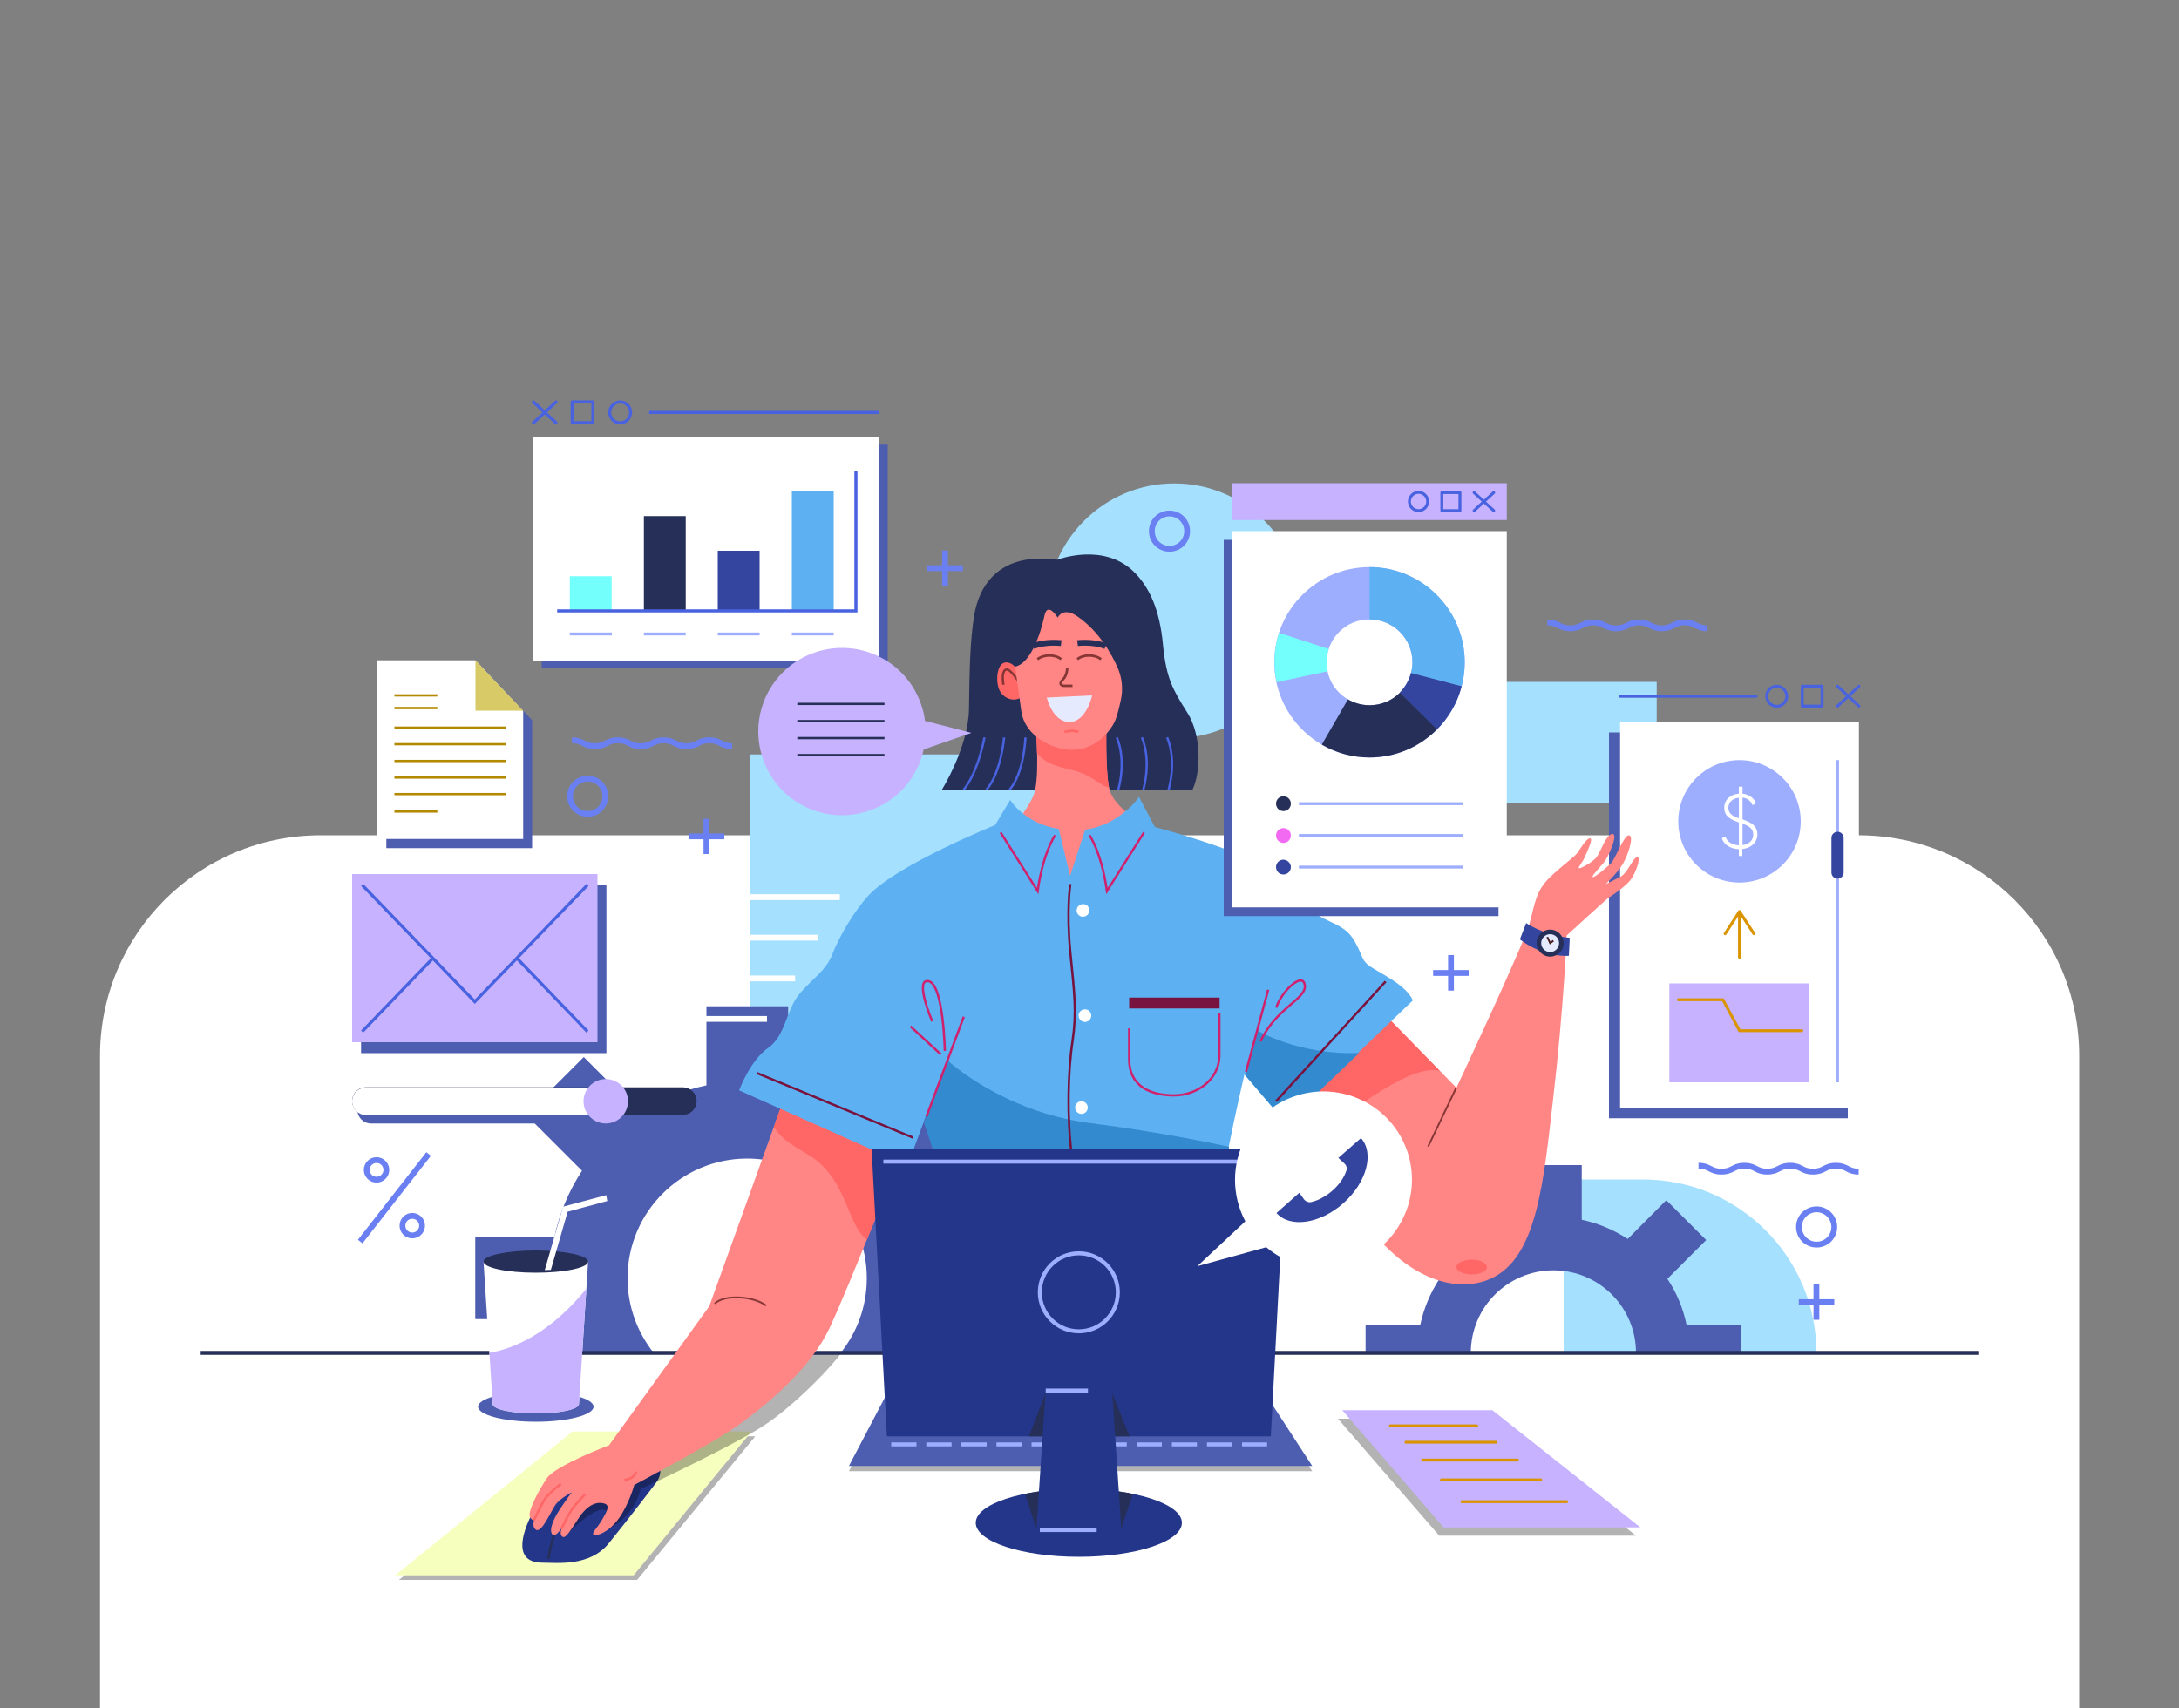 <?xml version="1.0" encoding="utf-8"?>
<!-- Generator: Adobe Illustrator 27.1.0, SVG Export Plug-In . SVG Version: 6.00 Build 0)  -->
<svg version="1.1" id="Capa_1" xmlns="http://www.w3.org/2000/svg" xmlns:xlink="http://www.w3.org/1999/xlink" x="0px" y="0px"
	 viewBox="0 0 1000 784" style="enable-background:new 0 0 1000 784;" xml:space="preserve">
<rect x="0" y="0" width="1000" height="784" fill="#808080" stroke="none"/>
<style type="text/css">
	.st0{fill:#FFFFFF;}
	.st1{opacity:0.3;enable-background:new    ;}
	.st2{fill:#4D5DB0;}
	.st3{fill:#F7FFBF;}
	.st4{fill:#24368A;}
	.st5{fill:none;stroke:#262F57;stroke-width:1.073;stroke-miterlimit:10;}
	.st6{fill:#A5E0FF;}
	.st7{fill:none;stroke:#262F57;stroke-width:1.793;stroke-miterlimit:10;}
	.st8{opacity:0.3;}
	.st9{fill:#C6B2FF;}
	.st10{fill:none;stroke:#D99400;stroke-width:1.295;stroke-linecap:round;stroke-linejoin:round;stroke-miterlimit:10;}
	.st11{fill:#262F57;}
	.st12{fill:none;stroke:#4862E0;stroke-width:1.404;stroke-miterlimit:10;}
	.st13{fill:none;stroke:#FFFFFF;stroke-width:2.668;stroke-miterlimit:10;}
	.st14{fill:#D9CA68;}
	.st15{fill:none;stroke:#B38900;stroke-width:1.044;stroke-miterlimit:10;}
	.st16{fill:none;stroke:#421B1B;stroke-width:1.362;stroke-miterlimit:10;}
	.st17{fill:none;stroke:#4862E0;stroke-width:1.404;stroke-linecap:round;stroke-linejoin:round;stroke-miterlimit:10;}
	.st18{fill:#5DB1F2;}
	.st19{fill:#33459E;}
	.st20{fill:#73FFFC;}
	.st21{fill:none;stroke:#9EAEFF;stroke-width:1.334;stroke-miterlimit:10;}
	.st22{fill:none;stroke:#6A80F2;stroke-width:2.668;stroke-miterlimit:10;}
	.st23{fill:none;stroke:#4862E0;stroke-width:1.334;stroke-linecap:round;stroke-linejoin:round;stroke-miterlimit:10;}
	.st24{fill:#9EAEFF;}
	.st25{fill:none;stroke:#D99400;stroke-width:1.334;stroke-linecap:round;stroke-linejoin:round;stroke-miterlimit:10;}
	.st26{fill:#FF6666;}
	.st27{fill:none;stroke:#873636;stroke-width:1.044;stroke-miterlimit:10;}
	.st28{fill:#FF8685;}
	.st29{fill:none;stroke:#4862E0;stroke-width:1.044;stroke-miterlimit:10;}
	.st30{fill:none;stroke:#873636;stroke-width:1.135;stroke-miterlimit:10;}
	.st31{fill:#E6EAFF;}
	.st32{fill:none;stroke:#FF6666;stroke-width:1.135;stroke-miterlimit:10;}
	.st33{fill:none;stroke:#262F57;stroke-width:2.668;stroke-miterlimit:10;}
	.st34{fill:none;stroke:#873636;stroke-width:0.805;stroke-miterlimit:10;}
	.st35{fill:none;stroke:#FF6666;stroke-width:1.044;stroke-miterlimit:10;}
	.st36{fill:none;stroke:#FF6666;stroke-width:1.073;stroke-miterlimit:10;}
	.st37{fill:none;stroke:#421B1B;stroke-width:0.805;stroke-miterlimit:10;}
	.st38{fill:none;stroke:#CF216D;stroke-width:1.044;stroke-miterlimit:10;}
	.st39{fill:#348ACF;}
	.st40{fill:none;stroke:#78133F;stroke-width:1.044;stroke-miterlimit:10;}
	.st41{fill:#78133F;}
	.st42{fill:none;stroke:#9EAEFF;stroke-width:1.793;stroke-miterlimit:10;}
	.st43{fill:none;stroke:#9EAEFF;stroke-width:1.847;stroke-miterlimit:10;}
	.st44{fill:none;stroke:#9EAEFF;stroke-width:1.847;stroke-miterlimit:10;}
	.st45{fill:#F26AF2;}
	.st46{fill:none;stroke:#262F57;stroke-width:1.044;stroke-miterlimit:10;}
</style>
<g id="BACKGROUND">
	<path class="st0" d="M147.2,383.4h705.7c55.9,0,101.3,45.3,101.3,101.3V784H45.9V484.7C45.9,428.7,91.2,383.4,147.2,383.4z"/>
</g>
<g id="OBJECTS">
	<g>
		<polygon class="st1" points="292.4,725.2 183.1,725.2 264.4,659.3 346.6,659.3 		"/>
		<rect x="165.7" y="406.2" class="st2" width="112.6" height="77.2"/>
		<polygon class="st3" points="290.8,723.1 181.4,723.1 262.7,657.1 344.9,657.1 		"/>
		<g>
			<path class="st4" d="M300.5,681.4c0,0-12.5,16.4-21.2,27.1c-8.7,10.7-23.8,8.8-30.3,8.8c-13,0-10.2-12.1-4.6-23
				c7.1-13.7,22.1-21.9,30.4-25.7C293.7,659.8,309.4,670.6,300.5,681.4z"/>
			<path class="st5" d="M251.7,715.5c0,0,1.6-15,9.9-24.1"/>
		</g>
		<path class="st1" d="M279.5,701.7c0,0,11.5-5.4,14.5-18.2c0,0,45.3-21,59-30.8c13.8-9.8,29-25.8,33-31.6h-39.3l-67.3,51.8
			L260.2,699l-0.7,6.1c0,0,14.3-15.6,19.2-11.4C281.3,695.9,279.5,701.7,279.5,701.7z"/>
		<g>
			<circle class="st6" cx="538.9" cy="280.4" r="58.5"/>
			<path class="st6" d="M833.6,621h-116v-79.6H754C798,541.4,833.6,577.1,833.6,621L833.6,621z"/>
			<path class="st2" d="M626.7,608.1V621H675c0-21,17-37.9,37.9-37.9c21,0,37.9,17,37.9,37.9h48.3v-12.9h-25.1
				c-1.6-7.7-4.6-14.8-8.8-21.1l17.8-17.8l-18.3-18.3L747,568.7c-6.3-4.1-13.5-7.2-21.1-8.8v-25.1H700v25.1
				c-7.7,1.6-14.8,4.6-21.1,8.8l-17.8-17.8l-18.3,18.3l17.8,17.8c-4.1,6.3-7.2,13.5-8.8,21.1L626.7,608.1L626.7,608.1z"/>
			<rect x="648.2" y="313" class="st6" width="112.1" height="55.8"/>
			<rect x="344.1" y="346.3" class="st6" width="155.1" height="129.5"/>
			<path class="st2" d="M259.1,621h40.9c-7.5-9.4-12-21.3-12-34.3c0-30.3,24.6-54.9,54.9-54.9c30.3,0,54.9,24.6,54.9,54.9
				c0,13-4.5,24.9-12,34.3h40.9c2-5,3.7-10.2,4.8-15.5h36.3V568h-36.3c-2.3-11.1-6.7-21.4-12.7-30.6l25.7-25.7l-26.5-26.5
				l-25.7,25.7c-9.2-6-19.5-10.4-30.6-12.7v-36.3h-37.5v36.3c-11.1,2.3-21.4,6.7-30.6,12.7l-25.7-25.7l-26.5,26.5l25.7,25.7
				c-6,9.2-10.4,19.5-12.7,30.6h-36.3v37.5h36.3C255.4,610.9,257,616.1,259.1,621z"/>
		</g>
		<line class="st7" x1="92.1" y1="621" x2="907.9" y2="621"/>
		<g>
			<g class="st8">
				<polygon points="750.8,704.9 660.5,704.9 614,651.2 682.9,651.2 				"/>
			</g>
			<g>
				<polygon class="st9" points="752.8,701.1 662.5,701.1 616,647.3 684.9,647.3 				"/>
				<g>
					<line class="st10" x1="638.1" y1="654.5" x2="677.7" y2="654.5"/>
					<line class="st10" x1="645.2" y1="662" x2="686.6" y2="662"/>
					<line class="st10" x1="652.9" y1="670.2" x2="696.4" y2="670.2"/>
					<line class="st10" x1="661.5" y1="679.3" x2="707.1" y2="679.3"/>
					<line class="st10" x1="670.9" y1="689.3" x2="719" y2="689.3"/>
				</g>
			</g>
		</g>
		<g>
			<ellipse class="st2" cx="245.9" cy="645.7" rx="26.5" ry="6.9"/>
			<path class="st0" d="M269.9,579.1h-48l4.2,65.3c0,0,0,0.1,0,0.1c0,2.4,8.9,4.3,19.8,4.3s19.8-1.9,19.8-4.3c0,0,0-0.1,0-0.1
				L269.9,579.1z"/>
			<path class="st9" d="M245.9,648.8c11,0,19.8-1.9,19.8-4.3c0,0,0-0.1,0-0.1l3.4-52.9c-8.1,10.1-23.7,25.8-44.5,29.5l0,0l1.5,23.4
				c0,0,0,0.1,0,0.1C226.1,646.9,235,648.8,245.9,648.8z"/>
			<path class="st11" d="M269.9,579.1c0,2.8-10.7,5.1-24,5.1s-24-2.3-24-5.1c0-2.8,10.7-5.1,24-5.1S269.9,576.3,269.9,579.1z"/>
			<path class="st0" d="M278.2,548.6l-19.1,5.1c-0.5,0.1-0.8,0.5-0.9,0.9L250,583c1,0,1.9-0.1,2.8-0.1l7.7-26.7l18.2-4.9
				L278.2,548.6z"/>
		</g>
		<g>
			<rect x="161.6" y="401.2" class="st9" width="112.6" height="77.2"/>
			<g>
				<polyline class="st12" points="269.6,406.2 217.9,459.8 166.2,406.2 				"/>
				<line class="st12" x1="198.8" y1="439.7" x2="166.2" y2="473.5"/>
				<line class="st12" x1="269.6" y1="473.5" x2="237.1" y2="439.7"/>
			</g>
		</g>
		<g>
			<line class="st13" x1="286.6" y1="411.8" x2="385.4" y2="411.8"/>
			<line class="st13" x1="286.6" y1="430.4" x2="375.6" y2="430.4"/>
			<line class="st13" x1="286.6" y1="449.1" x2="364.9" y2="449.1"/>
			<line class="st13" x1="286.6" y1="467.7" x2="352" y2="467.7"/>
		</g>
		<path class="st2" d="M315.8,503.1h-27.5c-1.9-2.4-4.8-3.9-8-3.9c-3.3,0-6.1,1.5-8,3.9h-102c-3.5,0-6.3,2.8-6.3,6.3
			c0,3.5,2.8,6.3,6.3,6.3h102c1.9,2.4,4.8,3.9,8,3.9c3.3,0,6.1-1.5,8-3.9h27.5c3.5,0,6.3-2.8,6.3-6.3
			C322.1,505.9,319.3,503.1,315.8,503.1z"/>
		<g>
			<polygon class="st2" points="244.2,389.3 177.3,389.3 177.3,307.3 222.3,307.3 244.2,330.6 			"/>
			<polygon class="st0" points="240.1,385.1 173.2,385.1 173.2,303.1 218.2,303.1 240.1,326.4 			"/>
			<polygon class="st14" points="218.2,303.1 218.2,326.2 240.1,326.2 			"/>
			<line class="st15" x1="181" y1="319.2" x2="200.7" y2="319.2"/>
			<line class="st15" x1="181" y1="325" x2="200.7" y2="325"/>
			<line class="st15" x1="181" y1="372.5" x2="200.7" y2="372.5"/>
			<line class="st15" x1="181" y1="334" x2="232.2" y2="334"/>
			<line class="st15" x1="181" y1="341.6" x2="232.2" y2="341.6"/>
			<line class="st15" x1="181" y1="349.3" x2="232.2" y2="349.3"/>
			<line class="st15" x1="181" y1="356.9" x2="232.2" y2="356.9"/>
			<line class="st15" x1="181" y1="364.5" x2="232.2" y2="364.5"/>
		</g>
		<path class="st16" d="M247.4,306.4"/>
		<g>
			<rect x="248.6" y="204.1" class="st2" width="158.8" height="102.7"/>
			<rect x="244.8" y="200.5" class="st0" width="158.8" height="102.7"/>
			<g>
				<g>
					<line class="st17" x1="244.8" y1="184.5" x2="255.2" y2="194.1"/>
					<line class="st17" x1="255.2" y1="184.5" x2="244.8" y2="194.1"/>
				</g>
				<rect x="262.6" y="184.5" class="st17" width="9.5" height="9.5"/>
				<path class="st12" d="M289.4,189.3c0,2.7-2.2,4.8-4.8,4.8c-2.7,0-4.8-2.2-4.8-4.8s2.2-4.8,4.8-4.8
					C287.2,184.5,289.4,186.6,289.4,189.3z"/>
			</g>
			<line class="st12" x1="297.9" y1="189.3" x2="403.6" y2="189.3"/>
			<g>
				<rect x="363.4" y="225.3" class="st18" width="19.2" height="55"/>
				<rect x="329.4" y="252.8" class="st19" width="19.2" height="27.5"/>
				<rect x="295.5" y="236.9" class="st11" width="19.2" height="43.5"/>
				<rect x="261.5" y="264.5" class="st20" width="19.2" height="15.8"/>
			</g>
			<polyline class="st12" points="255.7,280.4 392.8,280.4 392.8,216 			"/>
			<g>
				<line class="st21" x1="261.5" y1="291" x2="280.8" y2="291"/>
				<line class="st21" x1="295.5" y1="291" x2="314.7" y2="291"/>
				<line class="st21" x1="329.4" y1="291" x2="348.6" y2="291"/>
				<line class="st21" x1="363.4" y1="291" x2="382.6" y2="291"/>
			</g>
		</g>
		<g>
			<path class="st22" d="M277.8,365.5c0,4.5-3.6,8.1-8.1,8.1s-8.1-3.6-8.1-8.1s3.6-8.1,8.1-8.1S277.8,361,277.8,365.5z"/>
			<path class="st22" d="M544.8,243.8c0,4.5-3.6,8.1-8.1,8.1c-4.5,0-8.1-3.6-8.1-8.1s3.6-8.1,8.1-8.1
				C541.2,235.7,544.8,239.3,544.8,243.8z"/>
			<path class="st22" d="M841.8,563.2c0,4.5-3.6,8.1-8.1,8.1c-4.5,0-8.1-3.6-8.1-8.1s3.6-8.1,8.1-8.1
				C838.1,555.1,841.8,558.7,841.8,563.2z"/>
			<path class="st22" d="M262.5,339.8c5.3,0,5.3,2.7,10.5,2.7s5.3-2.7,10.5-2.7c5.3,0,5.3,2.7,10.5,2.7c5.3,0,5.3-2.7,10.5-2.7
				c5.3,0,5.3,2.7,10.5,2.7c5.3,0,5.3-2.7,10.5-2.7c5.3,0,5.3,2.7,10.5,2.7"/>
			<path class="st22" d="M779.5,535.1c5.3,0,5.3,2.7,10.5,2.7c5.3,0,5.3-2.7,10.5-2.7c5.3,0,5.3,2.7,10.5,2.7
				c5.3,0,5.3-2.7,10.5-2.7c5.3,0,5.3,2.7,10.5,2.7c5.3,0,5.3-2.7,10.5-2.7c5.3,0,5.3,2.7,10.5,2.7"/>
			<path class="st22" d="M710.1,285.7c5.3,0,5.3,2.7,10.5,2.7c5.3,0,5.3-2.7,10.5-2.7c5.3,0,5.3,2.7,10.5,2.7
				c5.3,0,5.3-2.7,10.5-2.7c5.3,0,5.3,2.7,10.5,2.7c5.3,0,5.3-2.7,10.5-2.7c5.3,0,5.3,2.7,10.5,2.7"/>
			<g>
				<line class="st22" x1="196.7" y1="529.7" x2="165.3" y2="569.9"/>
				<g>
					<circle class="st22" cx="172.8" cy="537" r="4.5"/>
					<path class="st22" d="M193.7,562.6c0,2.5-2,4.5-4.5,4.5s-4.5-2-4.5-4.5c0-2.5,2-4.5,4.5-4.5S193.7,560.1,193.7,562.6z"/>
				</g>
			</g>
			<g>
				<line class="st22" x1="433.7" y1="252.7" x2="433.7" y2="268.9"/>
				<line class="st22" x1="441.9" y1="260.8" x2="425.6" y2="260.8"/>
			</g>
			<g>
				<line class="st22" x1="324.2" y1="375.8" x2="324.2" y2="392"/>
				<line class="st22" x1="332.4" y1="383.9" x2="316.1" y2="383.9"/>
			</g>
			<g>
				<line class="st22" x1="665.9" y1="438.4" x2="665.9" y2="454.7"/>
				<line class="st22" x1="674" y1="446.6" x2="657.7" y2="446.6"/>
			</g>
			<g>
				<line class="st22" x1="833.6" y1="589.5" x2="833.6" y2="605.8"/>
				<line class="st22" x1="841.8" y1="597.7" x2="825.5" y2="597.7"/>
			</g>
		</g>
		<g>
			<rect x="738.4" y="336.2" class="st2" width="109.6" height="177.1"/>
			<g>
				<g>
					<line class="st23" x1="853.1" y1="315" x2="843.3" y2="324.1"/>
					<line class="st23" x1="843.3" y1="315" x2="853.1" y2="324.1"/>
				</g>
				<rect x="827.1" y="315" class="st23" width="9.1" height="9.1"/>
				<path class="st23" d="M810.8,319.6c0,2.5,2.1,4.6,4.6,4.6c2.5,0,4.6-2.1,4.6-4.6s-2.1-4.6-4.6-4.6
					C812.8,315,810.8,317,810.8,319.6z"/>
			</g>
			<rect x="743.5" y="331.4" class="st0" width="109.6" height="177.1"/>
			<line class="st23" x1="805.9" y1="319.6" x2="743.5" y2="319.6"/>
			<g>
				<circle class="st24" cx="798.3" cy="377" r="28.1"/>
				<g>
					<path class="st0" d="M799.6,389.7v3.2H798v-3.1c-3.9-0.2-6.8-2-7.8-5l1.6-0.9c0.8,2.5,3,3.9,6.2,4.1v-10.5
						c-3.6-1.3-6.7-2.6-6.7-6.8c0-3.7,3-6.1,6.7-6.4v-3.2h1.7v3.2c2.8,0.3,5.1,1.8,6.2,4.4l-1.6,0.9c-0.8-2-2.4-3.2-4.6-3.5v10
						c3.6,1.3,6.8,2.7,6.8,6.9C806.5,386.7,803.6,389.3,799.6,389.7z M798,375.6v-9.4c-2.9,0.2-4.8,2.1-4.8,4.6
						C793.2,373.5,795.2,374.6,798,375.6z M804.6,383.1c0-2.8-2-4-4.9-5v9.8C802.8,387.5,804.6,385.6,804.6,383.1z"/>
				</g>
			</g>
			<g>
				<line class="st25" x1="798.3" y1="439.4" x2="798.3" y2="418.9"/>
				<polyline class="st25" points="804.9,428.6 798.3,418.4 791.7,428.6 				"/>
			</g>
			<g>
				<rect x="766.1" y="451.4" class="st9" width="64.3" height="45.4"/>
				<polyline class="st10" points="770.2,458.9 790.7,458.9 798.3,473.1 826.9,473.1 				"/>
			</g>
			<line class="st21" x1="843.3" y1="348.9" x2="843.3" y2="496.8"/>
			<path class="st19" d="M843.3,403.3L843.3,403.3c-1.6,0-2.8-1.3-2.8-2.8v-15.9c0-1.6,1.3-2.8,2.8-2.8l0,0c1.6,0,2.8,1.3,2.8,2.8
				v15.9C846.1,402.1,844.8,403.3,843.3,403.3z"/>
		</g>
		<g>
			<g>
				<path class="st11" d="M485.3,256.9c0,0,21.5-8.3,35.5,6c6.9,7.1,11.4,17.1,12.9,32.9c1.5,15.8,4.7,21,11.3,31.5s6,27.4,2.3,35.1
					h-115c0,0,12.2-19.5,12.4-37.2c0.2-17.7,0.5-30.8,2.3-42.3C449.2,268.9,458.4,253.3,485.3,256.9z"/>
				<path class="st26" d="M468.5,309.7c0,0-3.3-6.4-7.3-5.6c-4,0.7-4.5,9.7-2.1,13.5c2.2,3.5,7.6,5.2,10.9,1.2L468.5,309.7z"/>
				<path class="st27" d="M460.5,314.3c-0.6-3.4-0.4-6.9,1.5-7c1.9-0.1,5.5,5.6,5.5,5.6"/>
				<path class="st28" d="M475.4,335.2c0,0,2,23.3-1.3,30.4c-3.3,7.1-10.5,15.6-10.5,15.6l28,25.5l31.1-29.9c0,0-11.8-6.6-13.6-14.8
					c-1.9-8.1-1.4-28.6-1.4-28.6L475.4,335.2z"/>
				<path class="st26" d="M507.8,333.5l-32.4,1.8c0,0,0.4,4.6,0.5,10.3c1.7,2.3,5.4,5.5,13.8,7.3c11.8,2.4,14.9,7.8,19.2,8.6
					C507.3,352.7,507.8,333.5,507.8,333.5z"/>
				<path class="st29" d="M535.6,338.5c0,0,4.6,9.2,0.7,24"/>
				<path class="st29" d="M524,338.5c0,0,4.6,9.2,0.7,24"/>
				<path class="st29" d="M512.5,338.5c0,0,4.6,9.2,0.7,24"/>
				<path class="st29" d="M451.8,338.5c0,0-2.9,16.1-9.6,24"/>
				<path class="st29" d="M460.8,338.5c0,0-1.3,16.1-8.1,24"/>
				<path class="st29" d="M470.6,338.5c0,0-0.5,16.1-7.3,24"/>
				<path class="st28" d="M479.3,282.7c0,0-4.2,21.2-13.4,23.3c0,0,1.4,10.8,2.8,20.4c1.6,11.6,14.4,17.8,23.3,17.8
					c11.4,0,18.3-9.5,20-14c0.8-2.1,1.7-5.7,2.4-9c1.1-5,0.5-10.3-1.6-15c-3.1-6.9-8.9-16.8-18.4-23.3c-6.7-4.6-9,0.6-9,0.6
					S480.7,275.8,479.3,282.7z"/>
				<g>
					<path class="st30" d="M476.1,302.6c2.9-2.3,8.2-2.3,10.9,0"/>
					<path class="st30" d="M505.3,302.6c-2.9-2.3-8.2-2.3-10.9,0"/>
				</g>
				<path class="st30" d="M489.8,306.5c0,0,0,3.5-2,5.4c-2,1.9-0.9,2.9,0.6,2.9c1.4,0,3.8,0,3.8,0"/>
				<path class="st31" d="M480.4,320.2l20.8-1c0,0-2.6,12.2-10.4,12.2S480.4,320.2,480.4,320.2z"/>
				<path class="st32" d="M488.5,336c0,0,3.8-1.2,6.4,0"/>
				<g>
					<path class="st33" d="M494.5,295.2c0,0,7-0.9,12.9,1.4"/>
					<path class="st33" d="M487,295.2c0,0-7-0.9-12.9,1.4"/>
				</g>
			</g>
			<g>
				<path class="st28" d="M414.6,527.2c0,0-25.4,64.3-33.8,82.2c-8.4,17.9-26.6,33.8-42.6,45.2c-11.2,8-47.1,27-47.1,27
					s-2.6,9.3-7.2,15.5c-4.6,6.3-9.8,8-11.3,7.4s1.3-2.8,3.7-6.9c2.4-4.1,3.8-6.7,0.9-7.5c-2.9-0.8-7.3,0-11.8,7
					c-4.5,7-6.2,9.4-7.5,8.1c-1.3-1.3,0-4,0-4s-2.8,4.4-4.2,3.3c-1.4-1.1-0.9-3.9,0.8-7.5c1.6-3.6,7.9-12,7.9-12s-5.5,2.8-7.6,5.9
					c-2.1,3.1-6.2,12.8-8.8,11.3c-2-1.3-0.9-4.3-0.9-4.3s-2.8-0.5-1.9-4c0.9-3.5,3.9-9.6,7.8-15.4c3.9-5.8,28.5-15.1,28.5-15.1
					l46-63.8l34.1-94.8L414.6,527.2z"/>
				<path class="st26" d="M359.6,504.8l-4.5,12.5c6.2,9,13.7,10.3,20.4,16c13.5,11.5,14,29.9,22.4,35.7
					c8.6-21.1,16.7-41.7,16.7-41.7L359.6,504.8z"/>
				<path class="st34" d="M328,598.4c4.4-4.4,17.9-3.5,23.6,0.9"/>
				<path class="st35" d="M291.9,675.5c0,0-0.2,3.1-5.3,3.8"/>
				<path class="st36" d="M245.1,697.8c0,0,3.3-7.5,5.3-10.2c2.1-2.7,7-6.5,7-6.5"/>
				<path class="st36" d="M257.7,701.7c0,0,3.5-7.5,5.5-9.9c2-2.4,5.4-6,5.4-6"/>
			</g>
			<g>
				<path class="st28" d="M719,429.4c0,0,17.5-16,18.9-17.1c1.4-1,9.2-5.8,11.4-9.9c2.3-4.1,3.7-9.5,1.9-9s-4.4,7.3-7.3,8.9
					c-2.9,1.6-7,3.5-7,3.5s5.7-5.4,8-9.5c2.3-4,5.1-12.6,2.7-12.9c-2.3-0.3-6.3,10.9-8.3,12.9s-8.2,7.1-8.4,6.2
					c-0.3-0.9,4.4-5.3,6-7.8c1.6-2.5,5.9-12.1,3-11.9c-2.9,0.2-5.4,8.5-7.3,10.8s-7.5,5.3-8,4.9c-0.5-0.5,1.8-2.9,2.4-4.5
					c0.7-1.6,4.5-9.2,2.7-9.2s-4.5,5-5.9,6.8c-1.4,1.8-6.8,5.7-11.9,10.5c-7.1,6.6-7.3,12-9.9,21.6c-2.6,9.6-33.6,75.6-33.6,75.6
					l-42-43l-41.5,43c0,0,18.8,28,39,58c20.2,30,44.4,36.8,60.3,29.6c21.4-9.6,24.2-45,28.6-82.7C717.7,461.9,719,429.4,719,429.4z"
					/>
				<path class="st19" d="M700.4,423.7c0,0,7.7,5.5,20,6.8l-0.4,8.2c0,0-11,1.2-22.5-7.5L700.4,423.7z"/>
				<g>
					<path class="st11" d="M717.6,432.9c0,3.5-2.8,6.2-6.2,6.2s-6.2-2.8-6.2-6.2s2.8-6.2,6.2-6.2
						C714.8,426.7,717.6,429.5,717.6,432.9z"/>
					<circle class="st31" cx="711.4" cy="432.9" r="4.1"/>
					<polyline class="st37" points="710.1,430.1 711.4,432.9 712.9,431.8 					"/>
				</g>
				<path class="st26" d="M584.8,499.3c0,0,5.9,8.7,14.5,21.6c16.2-4.5,45.3-33.1,61.4-29.4l-34.4-35.2L584.8,499.3z"/>
				<line class="st34" x1="668.3" y1="499.3" x2="655.4" y2="526.3"/>
				<path class="st26" d="M682.4,581.6c0,1.9-3.1,3.4-7,3.4s-7-1.5-7-3.4c0-1.9,3.1-3.4,7-3.4S682.4,579.8,682.4,581.6z"/>
			</g>
			<path class="st18" d="M628.9,443.7c-4.8-3.3-3.3-5.8-8.3-13.3c-5-7.5-16.3-7.8-19.8-14.3c-3.5-6.5-9-14.8-29-22.8
				c-20-8-41.8-13.7-41.8-13.7l-7.3-13.8c0,0-8.5,12.8-24.7,15l-6.9,21.2l-5.2-21.5c-15.9-2.6-22.3-13.3-22.3-13.3l-6.9,11.5
				c0,0-44.5,18-57.8,32c-6.6,6.9-13.8,19.3-16.8,27c-3,7.8-8,10.3-14.8,18c-6.8,7.8-6.5,19.5-14.8,25.3
				c-8.3,5.8-13.3,19.5-13.3,19.5l77.3,34.5l10.5-28.3c0,0,14.3,50.5,14,64.3c-0.3,13.8-6.4,48-6.4,48h128.7c0,0-4.2-32.5-5.7-47.3
				c-1.5-14.8,13.5-78.5,13.5-78.5l18.8,22l58.5-56C645.4,452.2,633.7,446.9,628.9,443.7z"/>
			<path class="st38" d="M484.2,383.4c0,0-5.5,7.8-8,25.6l-17-26.9"/>
			<path class="st38" d="M500,383.4c0,0,5.5,7.8,8,25.6l17-26.9"/>
			<path class="st39" d="M623.8,483.3C596.2,484.5,577,473,577,473l-5.6,20.5l18.8,22L623.8,483.3z"/>
			<path class="st39" d="M500.1,515.5c-40.3-5.3-65.3-28.8-65.3-28.8l-10.7,28.8c0,0,14.7,42.7,14.4,56.4
				c-0.2,13.8-3.7,47.4-3.7,47.4h128.7c0,0-4.2-32.5-5.7-47.3c-0.8-7.5,2.7-27.6,6.3-45.6C555.8,524.6,532,519.6,500.1,515.5z"/>
			<line class="st38" x1="425.2" y1="512.5" x2="442.3" y2="466.7"/>
			<path class="st38" d="M433.6,482.4c0,0-0.6-30.5-7.4-32c-6.8-1.5,1.6,18.4,1.6,18.4"/>
			<line class="st38" x1="431.8" y1="484" x2="417.8" y2="471.1"/>
			<line class="st38" x1="571.8" y1="492" x2="582" y2="454.3"/>
			<path class="st38" d="M578.5,478c7.1-15.5,21.2-19.4,20.3-25.8c-0.9-6.4-10.7,2.8-13.1,10.3"/>
			<path class="st40" d="M491.2,405.8c0,0-1.9,12,0,31.3c1.9,19.3,3,27.3,1,40.9c-2.1,13.6-2.6,35.4-0.3,52.6
				c2.3,17.3,4.3,29.6,2.2,40.9c-2.1,11.3-0.9,25.9-0.9,25.9"/>
			<g>
				<path class="st0" d="M499.9,417.9c0,1.6-1.3,2.9-2.9,2.9c-1.6,0-2.9-1.3-2.9-2.9s1.3-2.9,2.9-2.9
					C498.6,414.9,499.9,416.2,499.9,417.9z"/>
				<path class="st0" d="M500.8,466.2c0,1.6-1.3,2.9-2.9,2.9s-2.9-1.3-2.9-2.9c0-1.6,1.3-2.9,2.9-2.9S500.8,464.5,500.8,466.2z"/>
				<path class="st0" d="M499.2,508.4c0,1.6-1.3,2.9-2.9,2.9s-2.9-1.3-2.9-2.9s1.3-2.9,2.9-2.9S499.2,506.8,499.2,508.4z"/>
			</g>
			<rect x="518.2" y="457.9" class="st41" width="41.5" height="5"/>
			<path class="st38" d="M559.6,465.2c0,0,0,12.3,0,19c0,11.9-10.9,18.6-20.7,18.6c-9.9,0-20.7-3.4-20.7-16.7c0-3.4,0-14.1,0-14.1"
				/>
			<line class="st40" x1="635.9" y1="450.5" x2="585.6" y2="505.5"/>
			<line class="st40" x1="347.5" y1="492.6" x2="419" y2="522.2"/>
		</g>
		<g>
			<polygon class="st1" points="602.2,675.3 389.6,675.3 408.8,638.8 578.4,638.8 			"/>
			<polygon class="st2" points="602.2,672.9 389.6,672.9 408.8,636.3 578.4,636.3 			"/>
			<g>
				<g>
					<line class="st42" x1="409" y1="663" x2="420.6" y2="663"/>
					<line class="st42" x1="425.1" y1="663" x2="436.7" y2="663"/>
					<line class="st42" x1="441.2" y1="663" x2="452.8" y2="663"/>
					<line class="st42" x1="457.3" y1="663" x2="468.9" y2="663"/>
					<line class="st42" x1="473.4" y1="663" x2="484.9" y2="663"/>
					<line class="st42" x1="489.5" y1="663" x2="501" y2="663"/>
					<line class="st42" x1="505.6" y1="663" x2="517.1" y2="663"/>
					<line class="st42" x1="521.7" y1="663" x2="533.2" y2="663"/>
					<line class="st42" x1="537.8" y1="663" x2="549.3" y2="663"/>
					<line class="st42" x1="553.9" y1="663" x2="565.4" y2="663"/>
					<line class="st42" x1="570" y1="663" x2="581.5" y2="663"/>
				</g>
				<g>
					<line class="st42" x1="411.9" y1="656.4" x2="423" y2="656.4"/>
					<line class="st42" x1="427.4" y1="656.4" x2="438.5" y2="656.4"/>
					<line class="st42" x1="442.9" y1="656.4" x2="454" y2="656.4"/>
					<line class="st42" x1="458.3" y1="656.4" x2="469.5" y2="656.4"/>
					<line class="st42" x1="473.8" y1="656.4" x2="484.9" y2="656.4"/>
					<line class="st42" x1="489.3" y1="656.4" x2="500.4" y2="656.4"/>
					<line class="st42" x1="504.8" y1="656.4" x2="515.9" y2="656.4"/>
					<line class="st42" x1="520.2" y1="656.4" x2="531.4" y2="656.4"/>
					<line class="st42" x1="535.7" y1="656.4" x2="546.8" y2="656.4"/>
					<line class="st42" x1="551.2" y1="656.4" x2="562.3" y2="656.4"/>
					<line class="st42" x1="566.7" y1="656.4" x2="577.8" y2="656.4"/>
				</g>
				<g>
					<line class="st42" x1="414.6" y1="650.2" x2="425.3" y2="650.2"/>
					<line class="st42" x1="429.5" y1="650.2" x2="440.2" y2="650.2"/>
					<line class="st42" x1="444.4" y1="650.2" x2="455.1" y2="650.2"/>
					<line class="st42" x1="459.3" y1="650.2" x2="470" y2="650.2"/>
					<line class="st42" x1="474.2" y1="650.2" x2="484.9" y2="650.2"/>
					<line class="st42" x1="489.1" y1="650.2" x2="499.8" y2="650.2"/>
					<line class="st42" x1="504" y1="650.2" x2="514.7" y2="650.2"/>
					<line class="st42" x1="518.9" y1="650.2" x2="529.6" y2="650.2"/>
					<line class="st42" x1="533.8" y1="650.2" x2="544.5" y2="650.2"/>
					<line class="st42" x1="548.7" y1="650.2" x2="559.4" y2="650.2"/>
					<line class="st42" x1="563.6" y1="650.2" x2="574.3" y2="650.2"/>
				</g>
				<g>
					<line class="st42" x1="417.1" y1="644.5" x2="427.5" y2="644.5"/>
					<line class="st42" x1="431.5" y1="644.5" x2="441.8" y2="644.5"/>
					<line class="st42" x1="445.9" y1="644.5" x2="456.2" y2="644.5"/>
					<line class="st42" x1="460.2" y1="644.5" x2="470.6" y2="644.5"/>
					<line class="st42" x1="474.6" y1="644.5" x2="484.9" y2="644.5"/>
					<line class="st42" x1="489" y1="644.5" x2="499.3" y2="644.5"/>
					<line class="st42" x1="503.3" y1="644.5" x2="513.6" y2="644.5"/>
					<line class="st42" x1="517.7" y1="644.5" x2="528" y2="644.5"/>
					<line class="st42" x1="532" y1="644.5" x2="542.4" y2="644.5"/>
					<line class="st42" x1="546.4" y1="644.5" x2="556.7" y2="644.5"/>
					<line class="st42" x1="560.8" y1="644.5" x2="571.1" y2="644.5"/>
				</g>
			</g>
		</g>
		<g>
			<ellipse class="st4" cx="495.1" cy="699" rx="47.3" ry="15.6"/>
			<path class="st11" d="M475.4,701.1h39.4l5-15.4c-7.2-1.5-15.6-2.3-24.7-2.3c-9.1,0-17.5,0.8-24.7,2.3L475.4,701.1z"/>
			<polygon class="st4" points="583.2,659.3 407,659.3 400,527.2 590.2,527.2 			"/>
			<polygon class="st11" points="518.4,659.3 510.4,639.4 479.9,639.4 472.2,659.3 			"/>
			<ellipse class="st43" cx="495.1" cy="593.2" rx="17.9" ry="17.9"/>
			<polygon class="st4" points="514.8,705.1 475.4,705.1 479.9,638.3 510.4,638.3 			"/>
			<line class="st44" x1="405.4" y1="533.2" x2="584.8" y2="533.2"/>
			<line class="st44" x1="479.9" y1="638.3" x2="499.3" y2="638.3"/>
			<line class="st44" x1="477.2" y1="702.3" x2="503.3" y2="702.3"/>
		</g>
		<g>
			<rect x="561.6" y="247.8" class="st2" width="126.1" height="172.7"/>
			<rect x="565.4" y="243.8" class="st0" width="126.1" height="172.7"/>
			<rect x="565.4" y="221.8" class="st9" width="126.1" height="16.9"/>
			<g>
				<path class="st24" d="M628.5,347.7c-24.1,0-43.7-19.6-43.7-43.7c0-24.1,19.6-43.7,43.7-43.7c24.1,0,43.7,19.6,43.7,43.7
					C672.2,328.1,652.6,347.7,628.5,347.7z M628.5,284.3c-10.9,0-19.7,8.8-19.7,19.7c0,10.9,8.8,19.7,19.7,19.7
					c10.9,0,19.7-8.8,19.7-19.7S639.4,284.3,628.5,284.3z"/>
			</g>
			<path class="st18" d="M670.7,315.2c1-3.6,1.5-7.4,1.5-11.2c0-24.1-19.6-43.7-43.7-43.7v24c10.9,0,19.7,8.8,19.7,19.7
				c0,1.8-0.3,3.4-0.7,5.1L670.7,315.2z"/>
			<path class="st20" d="M608.8,304c0-2.1,0.3-4.2,1-6.1l-22.8-7.4c-1.4,4.2-2.1,8.8-2.1,13.5c0,3.1,0.3,6.2,1,9.1l23.5-5
				C608.9,306.7,608.8,305.4,608.8,304z"/>
			<path class="st19" d="M647.5,308.9c-0.9,3.4-2.7,6.5-5.1,9l17,17c5.4-5.4,9.4-12.2,11.4-19.9L647.5,308.9z"/>
			<path class="st11" d="M628.5,347.7c12.1,0,23-4.9,31-12.9l-17-16.9c-3.6,3.6-8.5,5.8-14,5.8c-3.6,0-7-1-9.9-2.7l-12,20.8
				C613,345.5,620.5,347.7,628.5,347.7z"/>
			<g>
				<path class="st11" d="M592.4,368.9c0,1.9-1.5,3.4-3.4,3.4c-1.9,0-3.4-1.5-3.4-3.4s1.5-3.4,3.4-3.4
					C590.9,365.5,592.4,367,592.4,368.9z"/>
				<line class="st21" x1="596.1" y1="368.9" x2="671.3" y2="368.9"/>
			</g>
			<g>
				<path class="st45" d="M592.4,383.5c0,1.9-1.5,3.4-3.4,3.4c-1.9,0-3.4-1.5-3.4-3.4s1.5-3.4,3.4-3.4
					C590.9,380.1,592.4,381.6,592.4,383.5z"/>
				<line class="st21" x1="596.1" y1="383.5" x2="671.3" y2="383.5"/>
			</g>
			<g>
				<path class="st19" d="M592.4,398c0,1.9-1.5,3.4-3.4,3.4c-1.9,0-3.4-1.5-3.4-3.4s1.5-3.4,3.4-3.4
					C590.9,394.7,592.4,396.2,592.4,398z"/>
				<line class="st21" x1="596.1" y1="398" x2="671.3" y2="398"/>
			</g>
			<g>
				<g>
					<line class="st23" x1="685.5" y1="226.1" x2="676.5" y2="234.4"/>
					<line class="st23" x1="676.5" y1="226.1" x2="685.5" y2="234.4"/>
				</g>
				<rect x="661.7" y="226.1" class="st23" width="8.3" height="8.3"/>
				<path class="st23" d="M646.8,230.2c0,2.3,1.9,4.2,4.2,4.2c2.3,0,4.2-1.9,4.2-4.2c0-2.3-1.9-4.2-4.2-4.2
					C648.7,226,646.8,227.9,646.8,230.2z"/>
			</g>
		</g>
		<g>
			<path class="st0" d="M626.9,506c-19.7-10.8-44.3-3.6-55.1,16c-6.8,12.4-6.5,26.9-0.3,38.6l-22,20.6l31.6-8.7
				c2,1.7,4.3,3.3,6.7,4.6c19.7,10.8,44.3,3.6,55.1-16C653.8,541.4,646.6,516.8,626.9,506z"/>
			<path class="st19" d="M614.2,531.5l2.8,2.6c0.9,0.8,1.3,2.1,0.9,3.2c-1,3.1-3.2,6.4-6.4,9.2s-6.7,4.6-9.9,5.3
				c-1.2,0.2-2.4-0.3-3.1-1.2l-2.2-3.1l-10.5,9.3c6.2,7,20,5,30.7-4.5c10.7-9.5,14.3-22.9,8.1-29.9L614.2,531.5z"/>
		</g>
		<g>
			<path class="st9" d="M445.8,336.4l-21.3-5.5c-0.3-2.6-0.9-5.1-1.8-7.6c-6.9-20.1-28.7-30.7-48.8-23.8
				c-20.1,6.9-30.7,28.7-23.8,48.8c6.9,20.1,28.7,30.7,48.8,23.8c13.2-4.5,22.3-15.5,25-28.1L445.8,336.4z"/>
			<g>
				<line class="st46" x1="365.9" y1="323.1" x2="405.9" y2="323.1"/>
				<line class="st46" x1="365.9" y1="331" x2="405.9" y2="331"/>
				<line class="st46" x1="365.9" y1="338.8" x2="405.9" y2="338.8"/>
				<line class="st46" x1="365.9" y1="346.6" x2="405.9" y2="346.6"/>
			</g>
		</g>
		<g>
			<g>
				<path class="st11" d="M313.5,511.7H167.9c-3.5,0-6.3-2.8-6.3-6.3l0,0c0-3.5,2.8-6.3,6.3-6.3h145.5c3.5,0,6.3,2.8,6.3,6.3l0,0
					C319.7,508.9,316.9,511.7,313.5,511.7z"/>
				<path class="st0" d="M274.2,499.2H167.9c-3.5,0-6.3,2.8-6.3,6.3s2.8,6.3,6.3,6.3h106.3V499.2z"/>
			</g>
			<circle class="st9" cx="278" cy="505.5" r="10.2"/>
		</g>
	</g>
</g>
</svg>
